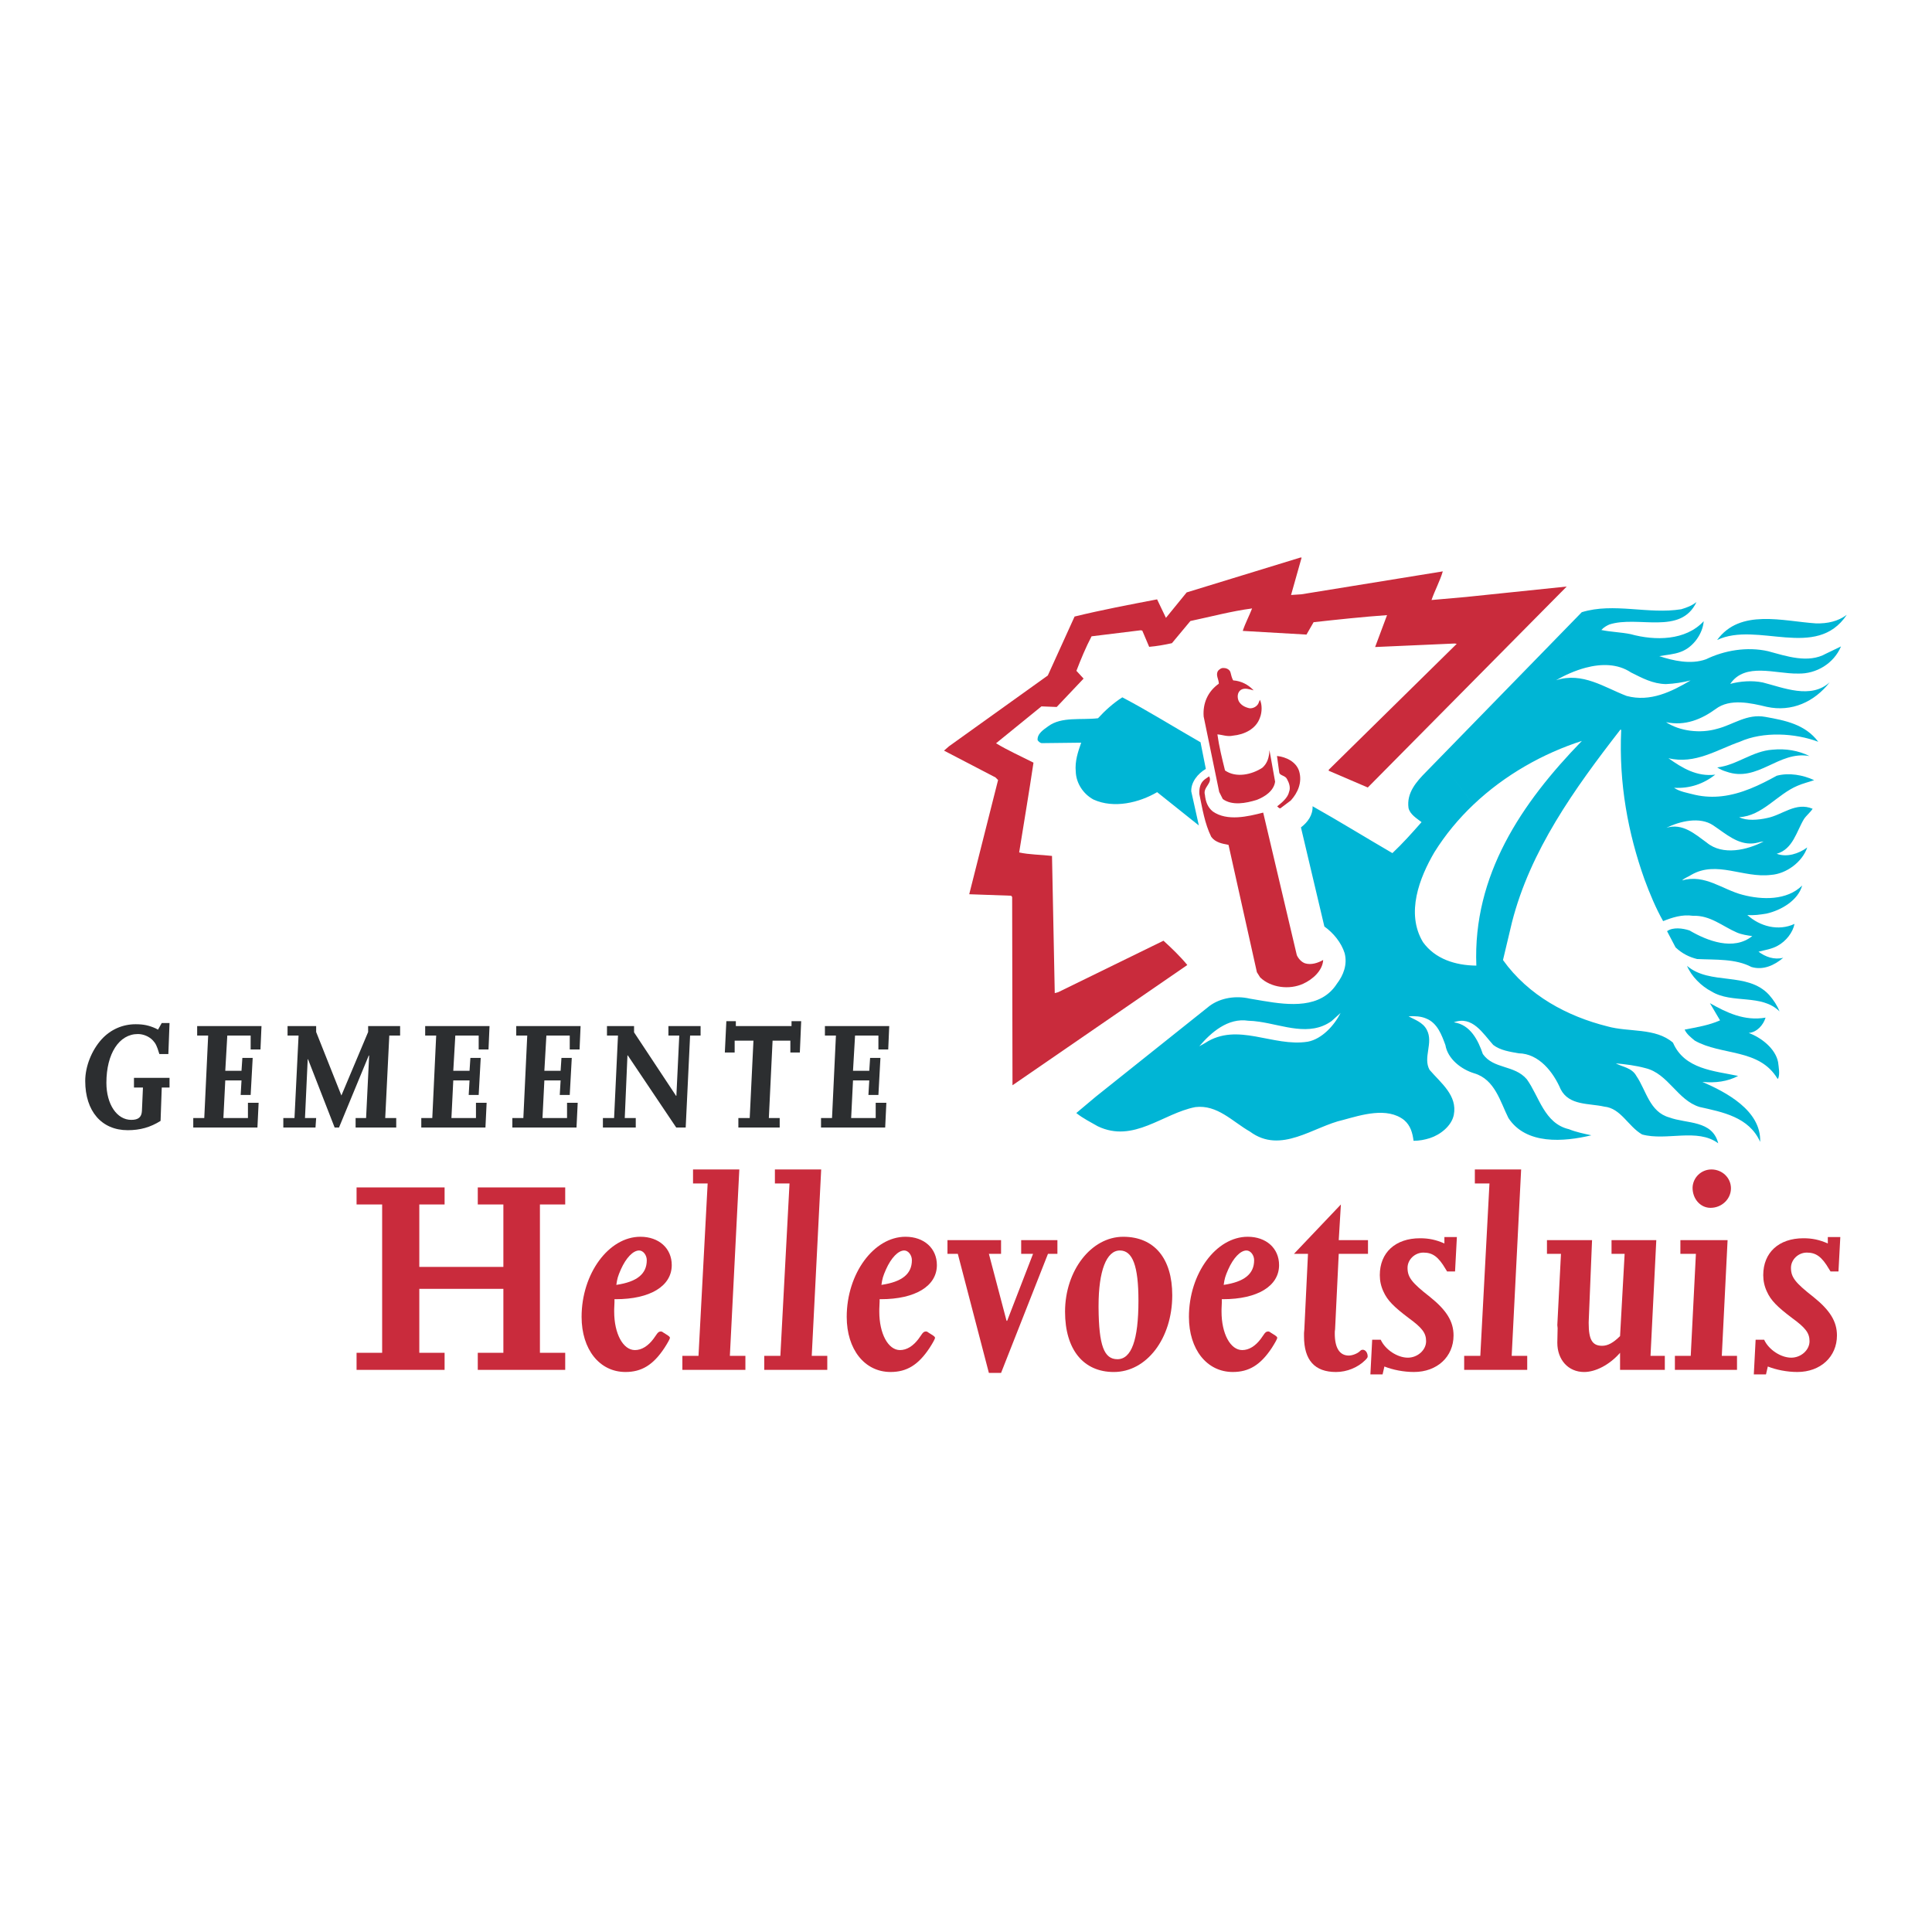 <?xml version="1.0" encoding="utf-8"?>
<!-- Generator: Adobe Illustrator 13.0.0, SVG Export Plug-In . SVG Version: 6.00 Build 14948)  -->
<!DOCTYPE svg PUBLIC "-//W3C//DTD SVG 1.0//EN" "http://www.w3.org/TR/2001/REC-SVG-20010904/DTD/svg10.dtd">
<svg version="1.0" id="Layer_1" xmlns="http://www.w3.org/2000/svg" xmlns:xlink="http://www.w3.org/1999/xlink" x="0px" y="0px"
	 width="192.756px" height="192.756px" viewBox="0 0 192.756 192.756" enable-background="new 0 0 192.756 192.756"
	 xml:space="preserve">
<g>
	<polygon fill-rule="evenodd" clip-rule="evenodd" fill="#FFFFFF" points="0,0 192.756,0 192.756,192.756 0,192.756 0,0 	"/>
	<polygon fill-rule="evenodd" clip-rule="evenodd" fill="#C92B3C" points="50.222,126.4 50.222,120.17 47.668,120.17 
		47.668,118.469 56.391,118.469 56.391,120.17 53.868,120.17 53.868,134.969 56.391,134.969 56.391,136.672 47.668,136.672 
		47.668,134.969 50.222,134.969 50.222,128.588 41.834,128.588 41.834,134.969 44.357,134.969 44.357,136.672 35.575,136.672 
		35.575,134.969 38.127,134.969 38.127,120.17 35.575,120.17 35.575,118.469 44.357,118.469 44.357,120.17 41.834,120.17 
		41.834,126.4 50.222,126.4 	"/>
	<path fill-rule="evenodd" clip-rule="evenodd" fill="#C92B3C" d="M61.308,129.895l-0.03,0.73v0.242c0,2.188,0.883,3.83,2.066,3.83
		c0.67,0,1.307-0.395,1.855-1.125l0.364-0.518c0.122-0.15,0.213-0.211,0.365-0.211c0.06,0,0.122,0,0.273,0.121
		c0.062,0.029,0.151,0.09,0.243,0.152c0.305,0.184,0.396,0.273,0.396,0.363c0,0.092-0.213,0.486-0.548,1.004
		c-1.125,1.701-2.278,2.4-3.889,2.4c-2.583,0-4.377-2.248-4.377-5.5c0-4.314,2.705-7.992,5.865-7.992c1.853,0,3.13,1.156,3.13,2.826
		c0,2.098-2.158,3.404-5.592,3.404h-0.122V129.895L61.308,129.895z M64.529,125.73c0-0.516-0.364-0.969-0.759-0.969
		c-0.608,0-1.307,0.729-1.823,1.883c-0.305,0.699-0.364,0.912-0.456,1.549C63.557,127.889,64.529,127.1,64.529,125.73L64.529,125.73
		z"/>
	<polygon fill-rule="evenodd" clip-rule="evenodd" fill="#C92B3C" points="68.08,135.273 69.689,135.273 70.602,118.074 
		69.144,118.074 69.144,116.676 73.762,116.676 72.819,135.273 74.369,135.273 74.369,136.672 68.08,136.672 68.08,135.273 	"/>
	<polygon fill-rule="evenodd" clip-rule="evenodd" fill="#C92B3C" points="76.248,135.273 77.857,135.273 78.77,118.074 
		77.312,118.074 77.312,116.676 81.93,116.676 80.987,135.273 82.538,135.273 82.538,136.672 76.248,136.672 76.248,135.273 	"/>
	<path fill-rule="evenodd" clip-rule="evenodd" fill="#C92B3C" d="M87.758,129.895l-0.03,0.73v0.242c0,2.188,0.88,3.83,2.066,3.83
		c0.669,0,1.307-0.395,1.854-1.125l0.365-0.518c0.122-0.15,0.213-0.211,0.365-0.211c0.06,0,0.122,0,0.273,0.121
		c0.06,0.029,0.151,0.09,0.243,0.152c0.305,0.184,0.395,0.273,0.395,0.363c0,0.092-0.211,0.486-0.546,1.004
		c-1.126,1.701-2.279,2.4-3.891,2.4c-2.582,0-4.375-2.248-4.375-5.5c0-4.314,2.704-7.992,5.866-7.992c1.853,0,3.13,1.156,3.13,2.826
		c0,2.098-2.158,3.404-5.592,3.404h-0.121V129.895L87.758,129.895z M90.979,125.73c0-0.516-0.365-0.969-0.759-0.969
		c-0.608,0-1.307,0.729-1.823,1.883c-0.305,0.699-0.365,0.912-0.457,1.549C90.006,127.889,90.979,127.1,90.979,125.73L90.979,125.73
		z"/>
	<polygon fill-rule="evenodd" clip-rule="evenodd" fill="#C92B3C" points="94.529,123.727 99.876,123.727 99.876,125.094 
		98.661,125.094 100.424,131.779 100.484,131.779 103.068,125.094 101.883,125.094 101.883,123.727 105.498,123.727 
		105.498,125.094 104.557,125.094 99.876,136.977 98.661,136.977 95.561,125.094 94.529,125.094 94.529,123.727 	"/>
	<path fill-rule="evenodd" clip-rule="evenodd" fill="#C92B3C" d="M112.062,123.393c3.101,0,4.894,2.158,4.894,5.834
		c0,4.314-2.554,7.658-5.833,7.658c-3.04,0-4.863-2.248-4.863-6.018C106.26,126.766,108.873,123.393,112.062,123.393
		L112.062,123.393z M111.485,135.609c1.398,0,2.098-1.914,2.098-5.836c0-3.465-0.577-5.012-1.854-5.012
		c-1.337,0-2.125,2.033-2.125,5.527v0.184C109.633,134.242,110.148,135.609,111.485,135.609L111.485,135.609z"/>
	<path fill-rule="evenodd" clip-rule="evenodd" fill="#C92B3C" d="M121.903,129.895l-0.03,0.73v0.242c0,2.188,0.881,3.83,2.066,3.83
		c0.669,0,1.307-0.395,1.854-1.125l0.363-0.518c0.121-0.15,0.213-0.211,0.366-0.211c0.06,0,0.119,0,0.272,0.121
		c0.06,0.029,0.151,0.09,0.243,0.152c0.303,0.184,0.395,0.273,0.395,0.363c0,0.092-0.213,0.486-0.545,1.004
		c-1.127,1.701-2.28,2.4-3.892,2.4c-2.582,0-4.375-2.248-4.375-5.5c0-4.314,2.703-7.992,5.865-7.992
		c1.853,0,3.128,1.156,3.128,2.826c0,2.098-2.156,3.404-5.591,3.404h-0.121V129.895L121.903,129.895z M125.125,125.73
		c0-0.516-0.365-0.969-0.762-0.969c-0.605,0-1.305,0.729-1.82,1.883c-0.305,0.699-0.365,0.912-0.456,1.549
		C124.152,127.889,125.125,127.1,125.125,125.73L125.125,125.73z"/>
	<path fill-rule="evenodd" clip-rule="evenodd" fill="#C92B3C" d="M136.484,125.094h-2.918l-0.365,7.537
		c-0.029,0.121-0.029,0.273-0.029,0.424c0,1.43,0.485,2.189,1.398,2.189c0.364,0,0.881-0.213,1.092-0.426
		c0.123-0.121,0.184-0.152,0.305-0.152c0.272,0,0.486,0.303,0.486,0.668c0,0.092-0.06,0.184-0.243,0.367
		c-0.729,0.729-1.823,1.184-2.917,1.184c-2.128,0-3.191-1.184-3.191-3.555v-0.336l0.031-0.363l0.365-7.537H129.1l4.68-4.924
		l-0.213,3.557h2.918V125.094L136.484,125.094z"/>
	<path fill-rule="evenodd" clip-rule="evenodd" fill="#C92B3C" d="M136.903,133.664h0.851c0.456,1.002,1.672,1.791,2.706,1.791
		c0.972,0,1.822-0.758,1.822-1.639c0-0.822-0.395-1.338-1.731-2.311c-1.49-1.125-2.128-1.762-2.524-2.643
		c-0.243-0.518-0.364-1.064-0.364-1.643c0-2.248,1.55-3.678,4.013-3.678c0.881,0,1.609,0.154,2.431,0.52v-0.641h1.245l-0.182,3.436
		h-0.791l-0.151-0.244c-0.729-1.244-1.307-1.641-2.218-1.641c-0.852,0-1.581,0.699-1.581,1.52c0,0.941,0.426,1.488,2.219,2.887
		c1.672,1.338,2.371,2.461,2.371,3.859c0,2.127-1.641,3.646-3.95,3.646c-1.034,0-2.099-0.213-2.949-0.547l-0.181,0.789h-1.216
		L136.903,133.664L136.903,133.664z"/>
	<polygon fill-rule="evenodd" clip-rule="evenodd" fill="#C92B3C" points="146.081,135.273 147.691,135.273 148.604,118.074 
		147.146,118.074 147.146,116.676 151.764,116.676 150.821,135.273 152.371,135.273 152.371,136.672 146.081,136.672 
		146.081,135.273 	"/>
	<path fill-rule="evenodd" clip-rule="evenodd" fill="#C92B3C" d="M154.34,123.727h4.499l-0.335,8.176v0.121
		c0,1.641,0.364,2.246,1.337,2.246c0.577,0,1.123-0.303,1.793-0.969l0.456-8.207h-1.307v-1.367h4.466l-0.577,11.547h1.428v1.398
		h-4.466v-1.703c-1.034,1.186-2.431,1.916-3.586,1.916c-1.58,0-2.674-1.215-2.674-2.918l0.03-1.457l-0.03-0.305l0.364-7.111h-1.398
		V123.727L154.34,123.727z"/>
	<path fill-rule="evenodd" clip-rule="evenodd" fill="#C92B3C" d="M167.652,123.727h4.71l-0.578,11.547h1.518v1.398h-6.197v-1.398
		h1.58l0.516-10.18h-1.548V123.727L167.652,123.727z M170.75,116.676c1.064,0,1.947,0.822,1.947,1.885
		c0,1.064-0.913,1.945-2.037,1.945c-1.004,0-1.793-0.881-1.793-2.006C168.897,117.467,169.748,116.676,170.75,116.676
		L170.75,116.676z"/>
	<path fill-rule="evenodd" clip-rule="evenodd" fill="#C92B3C" d="M175.159,133.664h0.849c0.456,1.002,1.672,1.791,2.706,1.791
		c0.972,0,1.823-0.758,1.823-1.639c0-0.822-0.396-1.338-1.732-2.311c-1.49-1.125-2.128-1.762-2.521-2.643
		c-0.244-0.518-0.365-1.064-0.365-1.643c0-2.248,1.551-3.678,4.011-3.678c0.881,0,1.609,0.154,2.431,0.52v-0.641h1.247l-0.184,3.436
		h-0.789l-0.153-0.244c-0.729-1.244-1.307-1.641-2.218-1.641c-0.85,0-1.579,0.699-1.579,1.52c0,0.941,0.427,1.488,2.217,2.887
		c1.672,1.338,2.371,2.461,2.371,3.859c0,2.127-1.642,3.646-3.95,3.646c-1.034,0-2.098-0.213-2.948-0.547l-0.182,0.789h-1.215
		L175.159,133.664L175.159,133.664z"/>
	<path fill-rule="evenodd" clip-rule="evenodd" fill="#2C2E30" d="M16.915,108.504h-0.777l-0.118,3.328
		c-1.014,0.641-2.044,0.928-3.277,0.928c-2.603,0-4.24-1.891-4.24-4.914c0-1.453,0.642-3.057,1.637-4.156
		c0.897-0.979,2.096-1.502,3.395-1.502c0.795,0,1.335,0.119,2.01,0.422l0.219,0.119l0.373-0.66h0.777l-0.117,3.092h-0.897
		l-0.034-0.102c-0.201-0.674-0.337-0.963-0.607-1.248c-0.355-0.391-0.946-0.645-1.502-0.645c-1.875,0-3.142,1.959-3.142,4.865
		c0,2.146,1.046,3.699,2.482,3.699c0.709,0,1.029-0.27,1.063-0.895l0.102-2.332h-0.896v-0.963h3.548V108.504L16.915,108.504z"/>
	<polygon fill-rule="evenodd" clip-rule="evenodd" fill="#2C2E30" points="19.282,111.545 20.38,111.545 20.769,103.318 
		19.671,103.318 19.671,102.373 26.089,102.373 25.988,104.705 25.008,104.705 25.008,103.318 22.677,103.318 22.476,106.832 
		24.095,106.832 24.181,105.549 25.211,105.549 25.008,109.246 24.012,109.246 24.095,107.795 22.476,107.795 22.288,111.545 
		24.737,111.545 24.737,110.023 25.803,110.023 25.684,112.49 19.282,112.49 19.282,111.545 	"/>
	<polygon fill-rule="evenodd" clip-rule="evenodd" fill="#2C2E30" points="28.267,111.545 29.381,111.545 29.788,103.318 
		28.69,103.318 28.69,102.373 31.543,102.373 31.543,102.963 34.061,109.299 36.729,102.963 36.729,102.373 39.92,102.373 
		39.92,103.318 38.84,103.318 38.434,111.545 39.532,111.545 39.532,112.49 35.479,112.49 35.479,111.545 36.525,111.545 
		36.83,105.328 36.796,105.297 33.824,112.49 33.386,112.49 30.734,105.684 30.7,105.684 30.429,111.545 31.543,111.545 
		31.477,112.49 28.267,112.49 28.267,111.545 	"/>
	<polygon fill-rule="evenodd" clip-rule="evenodd" fill="#2C2E30" points="42.032,111.545 43.13,111.545 43.518,103.318 
		42.42,103.318 42.42,102.373 48.84,102.373 48.738,104.705 47.758,104.705 47.758,103.318 45.427,103.318 45.224,106.832 
		46.846,106.832 46.931,105.549 47.961,105.549 47.758,109.246 46.762,109.246 46.846,107.795 45.224,107.795 45.039,111.545 
		47.487,111.545 47.487,110.023 48.551,110.023 48.433,112.49 42.032,112.49 42.032,111.545 	"/>
	<polygon fill-rule="evenodd" clip-rule="evenodd" fill="#2C2E30" points="51.117,111.545 52.215,111.545 52.603,103.318 
		51.505,103.318 51.505,102.373 57.925,102.373 57.823,104.705 56.843,104.705 56.843,103.318 54.512,103.318 54.311,106.832 
		55.933,106.832 56.016,105.549 57.046,105.549 56.843,109.246 55.847,109.246 55.933,107.795 54.311,107.795 54.124,111.545 
		56.574,111.545 56.574,110.023 57.638,110.023 57.518,112.49 51.117,112.49 51.117,111.545 	"/>
	<polygon fill-rule="evenodd" clip-rule="evenodd" fill="#2C2E30" points="60.152,111.545 61.268,111.545 61.656,103.318 
		60.558,103.318 60.558,102.373 63.26,102.373 63.26,102.998 67.45,109.33 67.483,109.33 67.771,103.318 66.688,103.318 
		66.688,102.373 69.898,102.373 69.898,103.318 68.851,103.318 68.412,112.49 67.465,112.49 62.634,105.297 62.601,105.297 
		62.332,111.545 63.43,111.545 63.43,112.49 60.152,112.49 60.152,111.545 	"/>
	<polygon fill-rule="evenodd" clip-rule="evenodd" fill="#2C2E30" points="73.667,111.545 74.799,111.545 75.172,103.826 
		73.297,103.826 73.297,105.008 72.317,105.008 72.468,101.885 73.415,101.885 73.415,102.373 78.971,102.373 78.971,101.885 
		79.934,101.885 79.8,105.008 78.854,105.008 78.854,103.826 77.08,103.826 76.708,111.545 77.79,111.545 77.79,112.49 
		73.667,112.49 73.667,111.545 	"/>
	<polygon fill-rule="evenodd" clip-rule="evenodd" fill="#2C2E30" points="81.914,111.545 83.011,111.545 83.4,103.318 
		82.302,103.318 82.302,102.373 88.719,102.373 88.618,104.705 87.639,104.705 87.639,103.318 85.309,103.318 85.105,106.832 
		86.728,106.832 86.811,105.549 87.841,105.549 87.639,109.246 86.642,109.246 86.728,107.795 85.105,107.795 84.92,111.545 
		87.369,111.545 87.369,110.023 88.432,110.023 88.315,112.49 81.914,112.49 81.914,111.545 	"/>
	<path fill-rule="evenodd" clip-rule="evenodd" fill="#00B5D5" d="M176.5,99.256c0.456,0.518,0.814,1.068,1.044,1.652
		c-1.791-1.779-4.737-0.73-6.786-1.99c-1.008-0.516-2.016-1.516-2.442-2.553C170.627,98.336,174.318,96.897,176.5,99.256
		L176.5,99.256z"/>
	<path fill-rule="evenodd" clip-rule="evenodd" fill="#C92B3C" d="M122.77,67.102c0.064,0.259,0.132,0.552,0.262,0.779
		c0.811,0.062,1.494,0.416,2.047,0.998c-0.39-0.095-0.878-0.289-1.265-0.059c-0.39,0.261-0.386,0.778-0.225,1.135
		c0.229,0.42,0.651,0.614,1.073,0.709c0.357,0.032,0.714-0.166,0.875-0.456l0.162-0.391c0.227,0.454,0.23,1.231,0.005,1.785
		c-0.386,1.136-1.583,1.692-2.686,1.793c-0.584,0.131-1.071-0.094-1.558-0.125c0.165,1.199,0.462,2.398,0.759,3.598
		c1.105,0.775,2.694,0.412,3.729-0.273c0.517-0.456,0.676-1.072,0.706-1.753l0.563,3.144c-0.128,0.942-1.065,1.528-1.843,1.823
		c-1.07,0.329-2.431,0.594-3.375-0.086l-0.359-0.711l-1.55-7.521c-0.102-1.329,0.413-2.499,1.513-3.282
		c-0.002-0.454-0.358-0.875-0.067-1.297c0.161-0.163,0.322-0.292,0.581-0.261C122.379,66.65,122.704,66.812,122.77,67.102
		L122.77,67.102z"/>
	<path fill-rule="evenodd" clip-rule="evenodd" fill="#C92B3C" d="M129.615,76.94c0.327,1.102-0.121,2.142-0.832,2.923l-1.037,0.781
		c-0.129,0.034-0.227-0.128-0.324-0.193c0.452-0.359,1.068-0.847,1.195-1.463c0.159-0.422-0.004-0.876-0.199-1.233
		c-0.163-0.388-0.682-0.354-0.781-0.645l-0.232-1.686C128.312,75.518,129.32,76,129.615,76.94L129.615,76.94z"/>
	<path fill-rule="evenodd" clip-rule="evenodd" fill="#C92B3C" d="M128.809,59.362l1.037-0.069l14.103-2.287
		c-0.289,0.974-0.804,1.917-1.126,2.858l3.438-0.303l10.051-1.042l-19.847,20.05l-3.897-1.671v-0.098l12.77-12.565l-0.195-0.032
		l-7.947,0.351l1.189-3.182c-2.399,0.169-4.897,0.438-7.328,0.705l-0.709,1.235l-6.359-0.367c0.257-0.779,0.644-1.494,0.933-2.241
		c-2.043,0.267-4.116,0.824-6.158,1.255l-1.842,2.211c-0.747,0.166-1.492,0.297-2.269,0.365l-0.688-1.62l-0.163-0.032l-4.896,0.602
		c-0.58,1.104-1.062,2.273-1.512,3.443l0.715,0.776l-2.682,2.831l-1.523-0.06l-4.529,3.682c1.17,0.709,2.469,1.289,3.736,1.933
		c-0.443,2.986-0.953,5.973-1.429,8.958c1.008,0.225,2.176,0.219,3.277,0.347l0.274,13.687l0.356-0.098l10.492-5.129
		c0.814,0.743,1.661,1.552,2.377,2.424l-17.441,11.998l-0.034-18.782l-0.097-0.129l-4.186-0.148l2.369-9.381l0.51-2.014
		l-0.259-0.259l-5.134-2.674l0.484-0.425l9.871-7.072l2.671-5.881c2.689-0.658,5.479-1.186,8.232-1.714l0.883,1.845l2.067-2.538
		l11.341-3.477h0.129L128.809,59.362L128.809,59.362z"/>
	<path fill-rule="evenodd" clip-rule="evenodd" fill="#C92B3C" d="M120.216,79.309c0.067,0.648,0.265,1.231,0.785,1.652
		c1.431,1,3.504,0.506,5.028,0.111l3.356,14.229c0.166,0.354,0.456,0.679,0.815,0.809c0.615,0.191,1.297-0.038,1.814-0.333
		c-0.06,1.072-1.063,1.951-2.002,2.375c-1.36,0.621-3.21,0.4-4.285-0.635L125.401,97l-2.831-12.705
		c-0.617-0.127-1.299-0.223-1.724-0.805c-0.653-1.327-0.884-2.819-1.182-4.246c-0.035-0.552,0.061-1.135,0.547-1.494l0.42-0.293
		C121.022,78.137,119.986,78.53,120.216,79.309L120.216,79.309z"/>
	<path fill-rule="evenodd" clip-rule="evenodd" fill="#00B5D5" d="M180.537,75.434c-3.083-0.574-5.148,2.677-8.299,1.552
		c-0.325-0.095-0.617-0.225-0.91-0.418c1.978-0.233,3.498-1.634,5.509-1.771C178.166,74.663,179.433,74.886,180.537,75.434
		L180.537,75.434z"/>
	<path fill-rule="evenodd" clip-rule="evenodd" fill="#00B5D5" d="M176.151,101.529c-0.223,0.744-0.871,1.463-1.682,1.529
		c1.235,0.451,2.666,1.549,2.931,2.908c0.065,0.553,0.197,1.168,0.004,1.656h-0.063c-1.827-3.043-5.588-2.285-8.252-3.799
		c-0.391-0.324-0.812-0.648-1.011-1.1c1.199-0.23,2.431-0.432,3.532-0.922l-1.012-1.715
		C172.257,101.023,174.044,101.893,176.151,101.529L176.151,101.529z"/>
	<path fill-rule="evenodd" clip-rule="evenodd" fill="#00B5D5" d="M171.318,63.853c2.291-3.156,6.576-1.873,9.854-1.658
		c1.167,0.03,2.205-0.202,3.08-0.853C181.218,65.895,175.333,61.956,171.318,63.853L171.318,63.853z"/>
	<path fill-rule="evenodd" clip-rule="evenodd" fill="#00B5D5" d="M119.777,74.056l0.528,2.657
		c-0.777,0.456-1.488,1.303-1.453,2.244l0.758,3.402l-4.162-3.325c-1.781,1.044-4.31,1.668-6.355,0.735
		c-1.009-0.548-1.726-1.616-1.764-2.783c-0.1-1.038,0.222-1.98,0.542-2.889l-3.956,0.046c-0.163-0.032-0.293-0.162-0.392-0.291
		c-0.065-0.649,0.614-1.072,1.066-1.399c1.327-0.978,3.273-0.596,4.959-0.794c0.712-0.781,1.553-1.53,2.427-2.086
		C114.609,70.959,117.177,72.571,119.777,74.056L119.777,74.056z"/>
	<path fill-rule="evenodd" clip-rule="evenodd" fill="#00B5D5" d="M143.523,75.737l-1.226,1.257
		c-1.001,1.008-1.97,2.116-1.771,3.606c0.132,0.648,0.847,1.068,1.303,1.423c-0.971,1.105-1.875,2.116-2.909,3.092
		c-2.665-1.548-5.265-3.16-7.963-4.676c0.034,0.877-0.482,1.592-1.161,2.112l2.337,9.886c0.91,0.646,1.693,1.616,2.02,2.654
		c0.298,1.133-0.119,2.205-0.767,3.053c-1.613,2.506-4.751,2.154-7.35,1.717l-0.406,2.076c2.446,0.357,5.022,1.498,7.218-0.062
		l0.904-0.814c-0.643,1.268-1.872,2.602-3.265,2.867c-3.471,0.564-7.013-1.988-10.251,0.133l-0.584,0.326
		c1.164-1.365,2.846-2.863,4.892-2.547c0.358,0.008,0.722,0.043,1.086,0.098l0.406-2.076c-0.468-0.08-0.918-0.16-1.339-0.227
		c-1.395-0.322-2.919-0.088-4.021,0.727l-11.353,9.057l-1.94,1.629c0.683,0.549,1.431,0.904,2.145,1.322
		c3.574,1.707,6.482-1.287,9.727-1.914c2.203-0.268,3.701,1.445,5.456,2.445c3.091,2.291,6.323-0.508,9.307-1.168
		c1.814-0.494,4.375-1.312,6.066,0.012c0.649,0.549,0.847,1.295,0.946,2.072c0.584,0,1.104-0.102,1.622-0.264
		c1.035-0.33,2.169-1.209,2.393-2.314c0.382-1.945-1.277-3.172-2.417-4.5c-0.686-1.229,0.412-2.693-0.272-3.988
		c-0.394-0.777-1.27-1.033-1.821-1.354c0.584-0.037,1.233-0.008,1.751,0.219c1.138,0.449,1.564,1.682,1.923,2.652
		c0.233,1.395,1.6,2.43,2.864,2.814c2.08,0.607,2.606,2.844,3.424,4.465c1.759,2.686,5.522,2.381,8.275,1.721
		c-0.747-0.16-1.524-0.318-2.239-0.607c-2.466-0.576-2.963-3.266-4.201-4.98c-1.238-1.455-3.313-0.994-4.388-2.518
		c-0.46-1.357-1.243-2.945-2.898-3.166c1.847-0.689,2.891,1.092,3.933,2.256c0.715,0.549,1.655,0.676,2.532,0.836
		c2.044,0.025,3.477,1.9,4.197,3.586c0.849,1.65,2.827,1.383,4.354,1.734c1.654,0.158,2.375,1.971,3.771,2.777
		c2.435,0.672,5.513-0.668,7.595,0.883c-0.594-2.336-3.154-1.936-4.875-2.58c-1.98-0.545-2.313-2.715-3.292-4.141
		c-0.456-0.84-1.431-0.902-2.048-1.256c1.006,0.092,2.013,0.219,2.954,0.477c2.271,0.543,3.19,3.199,5.397,3.873
		c2.273,0.512,4.934,0.988,6.047,3.482c0.117-3.146-3.457-4.984-5.764-5.982c1.299,0.127,2.53-0.041,3.566-0.596
		c-2.403-0.51-5.355-0.664-6.499-3.318c-1.757-1.518-4.415-1.021-6.559-1.631c-3.96-0.992-7.859-3.055-10.402-6.613l0.896-3.767
		c1.825-7.143,6.182-13.255,10.832-19.24l0.065,0.064c-0.241,5.353,0.684,10.28,2.321,14.883c0.525,1.424,1.146,2.915,1.864,4.177
		c0.907-0.36,1.879-0.689,2.982-0.53c1.72-0.072,2.955,1.06,4.386,1.672c0.454,0.193,1.038,0.289,1.525,0.351
		c-1.877,1.5-4.508,0.47-6.262-0.562c-0.684-0.225-1.657-0.351-2.239,0.073l0.849,1.618c0.651,0.616,1.367,0.968,2.146,1.16
		c1.881,0.091,3.828-0.046,5.42,0.793c1.169,0.352,2.303-0.169,3.175-0.918c-0.906,0.229-1.782-0.092-2.466-0.607
		c0.647-0.166,1.329-0.265,1.91-0.592c0.843-0.457,1.521-1.335,1.68-2.18c-1.619,0.753-3.471,0.239-4.706-0.891
		c0.649,0.062,1.298-0.038,1.913-0.138c1.458-0.329,3.142-1.307,3.558-2.801c-1.52,1.499-3.984,1.441-5.933,0.929
		c-2.012-0.512-3.77-2.094-6.039-1.438c0.195-0.227,0.616-0.359,0.907-0.554c2.525-1.468,5.192,0.339,7.946,0.004
		c1.559-0.104,3.143-1.309,3.624-2.737c-0.84,0.62-2.039,1.012-3.045,0.628c1.619-0.46,1.97-2.214,2.711-3.449
		c0.227-0.356,0.68-0.715,0.872-1.041c-1.688-0.708-3.014,0.626-4.538,0.923c-0.875,0.2-2.074,0.301-2.789-0.085
		c2.301-0.106,3.787-2.285,5.828-3.136c0.518-0.229,1.198-0.393,1.653-0.556c-1.106-0.516-2.503-0.771-3.733-0.442
		c-1.694,0.935-3.515,1.821-5.485,2.044l-0.319,3.279c1.188,0.841,2.401,1.762,3.979,1.333c0.161-0.065,0.356-0.065,0.518-0.099
		c-1.617,0.85-4.08,1.442-5.676,0.117c-1.203-0.873-2.407-1.97-4.026-1.479c1.327-0.653,3.337-1.147,4.67-0.243
		c0.18,0.118,0.356,0.243,0.535,0.371l0.319-3.279c-0.854,0.097-1.737,0.069-2.649-0.134c-0.747-0.193-1.559-0.318-2.112-0.707
		c1.59,0.091,2.952-0.399,4.116-1.311c-1.847,0.232-3.312-0.67-4.678-1.64c2.663,0.642,4.863-0.858,7.132-1.646
		c2.331-1.045,5.511-0.862,7.816,0.006c-1.301-1.747-3.315-2.13-5.262-2.48c-1.851-0.351-3.241,0.791-4.829,1.186
		c-1.686,0.492-3.73,0.239-5.097-0.664c1.917,0.415,3.568-0.305,4.959-1.314c1.423-1.076,3.5-0.596,5.093-0.213
		c2.5,0.543,4.765-0.502,6.283-2.455c-1.875,1.725-4.637,0.536-6.683,0.023c-1.069-0.223-2.271-0.121-3.243,0.142
		c1.484-2.18,4.507-0.991,6.744-1.03c1.849,0.058,3.598-1.018,4.306-2.708l-1.491,0.719c-1.781,1.012-3.987,0.241-5.775-0.239
		c-2.109-0.48-4.377-0.082-6.191,0.798c-1.522,0.558-3.308,0.142-4.673-0.307c0.714-0.133,1.459-0.167,2.141-0.43
		c1.263-0.458,2.199-1.823,2.291-3.056c-1.81,1.953-4.857,1.962-7.292,1.291c-0.942-0.194-2.013-0.221-2.921-0.413
		c0.226-0.261,0.516-0.424,0.807-0.553c2.854-0.919,7.108,1.11,8.687-2.238c-0.452,0.359-0.97,0.556-1.522,0.719
		c-3.307,0.532-6.716-0.689-9.925,0.295l-3.363,3.451l3.74,2.092c1.552-0.411,3.195-0.426,4.542,0.474
		c1.105,0.548,2.146,1.128,3.477,1.156c0.843-0.036,1.685-0.169,2.462-0.367c-1.877,1.11-4.013,2.188-6.383,1.549
		c-2.209-0.837-4.389-2.419-7.045-1.566c0.856-0.492,1.881-0.962,2.947-1.245l-3.74-2.092L143.523,75.737l3.501,4.524
		c3.121-2.957,6.938-5.095,10.802-6.34c-6.045,6.218-10.886,13.405-10.531,22.419c-2.108-0.023-4.12-0.667-5.327-2.349
		c-1.729-2.881-0.347-6.421,1.138-8.958c1.104-1.771,2.432-3.365,3.919-4.773L143.523,75.737L143.523,75.737z"/>
</g>
</svg>
